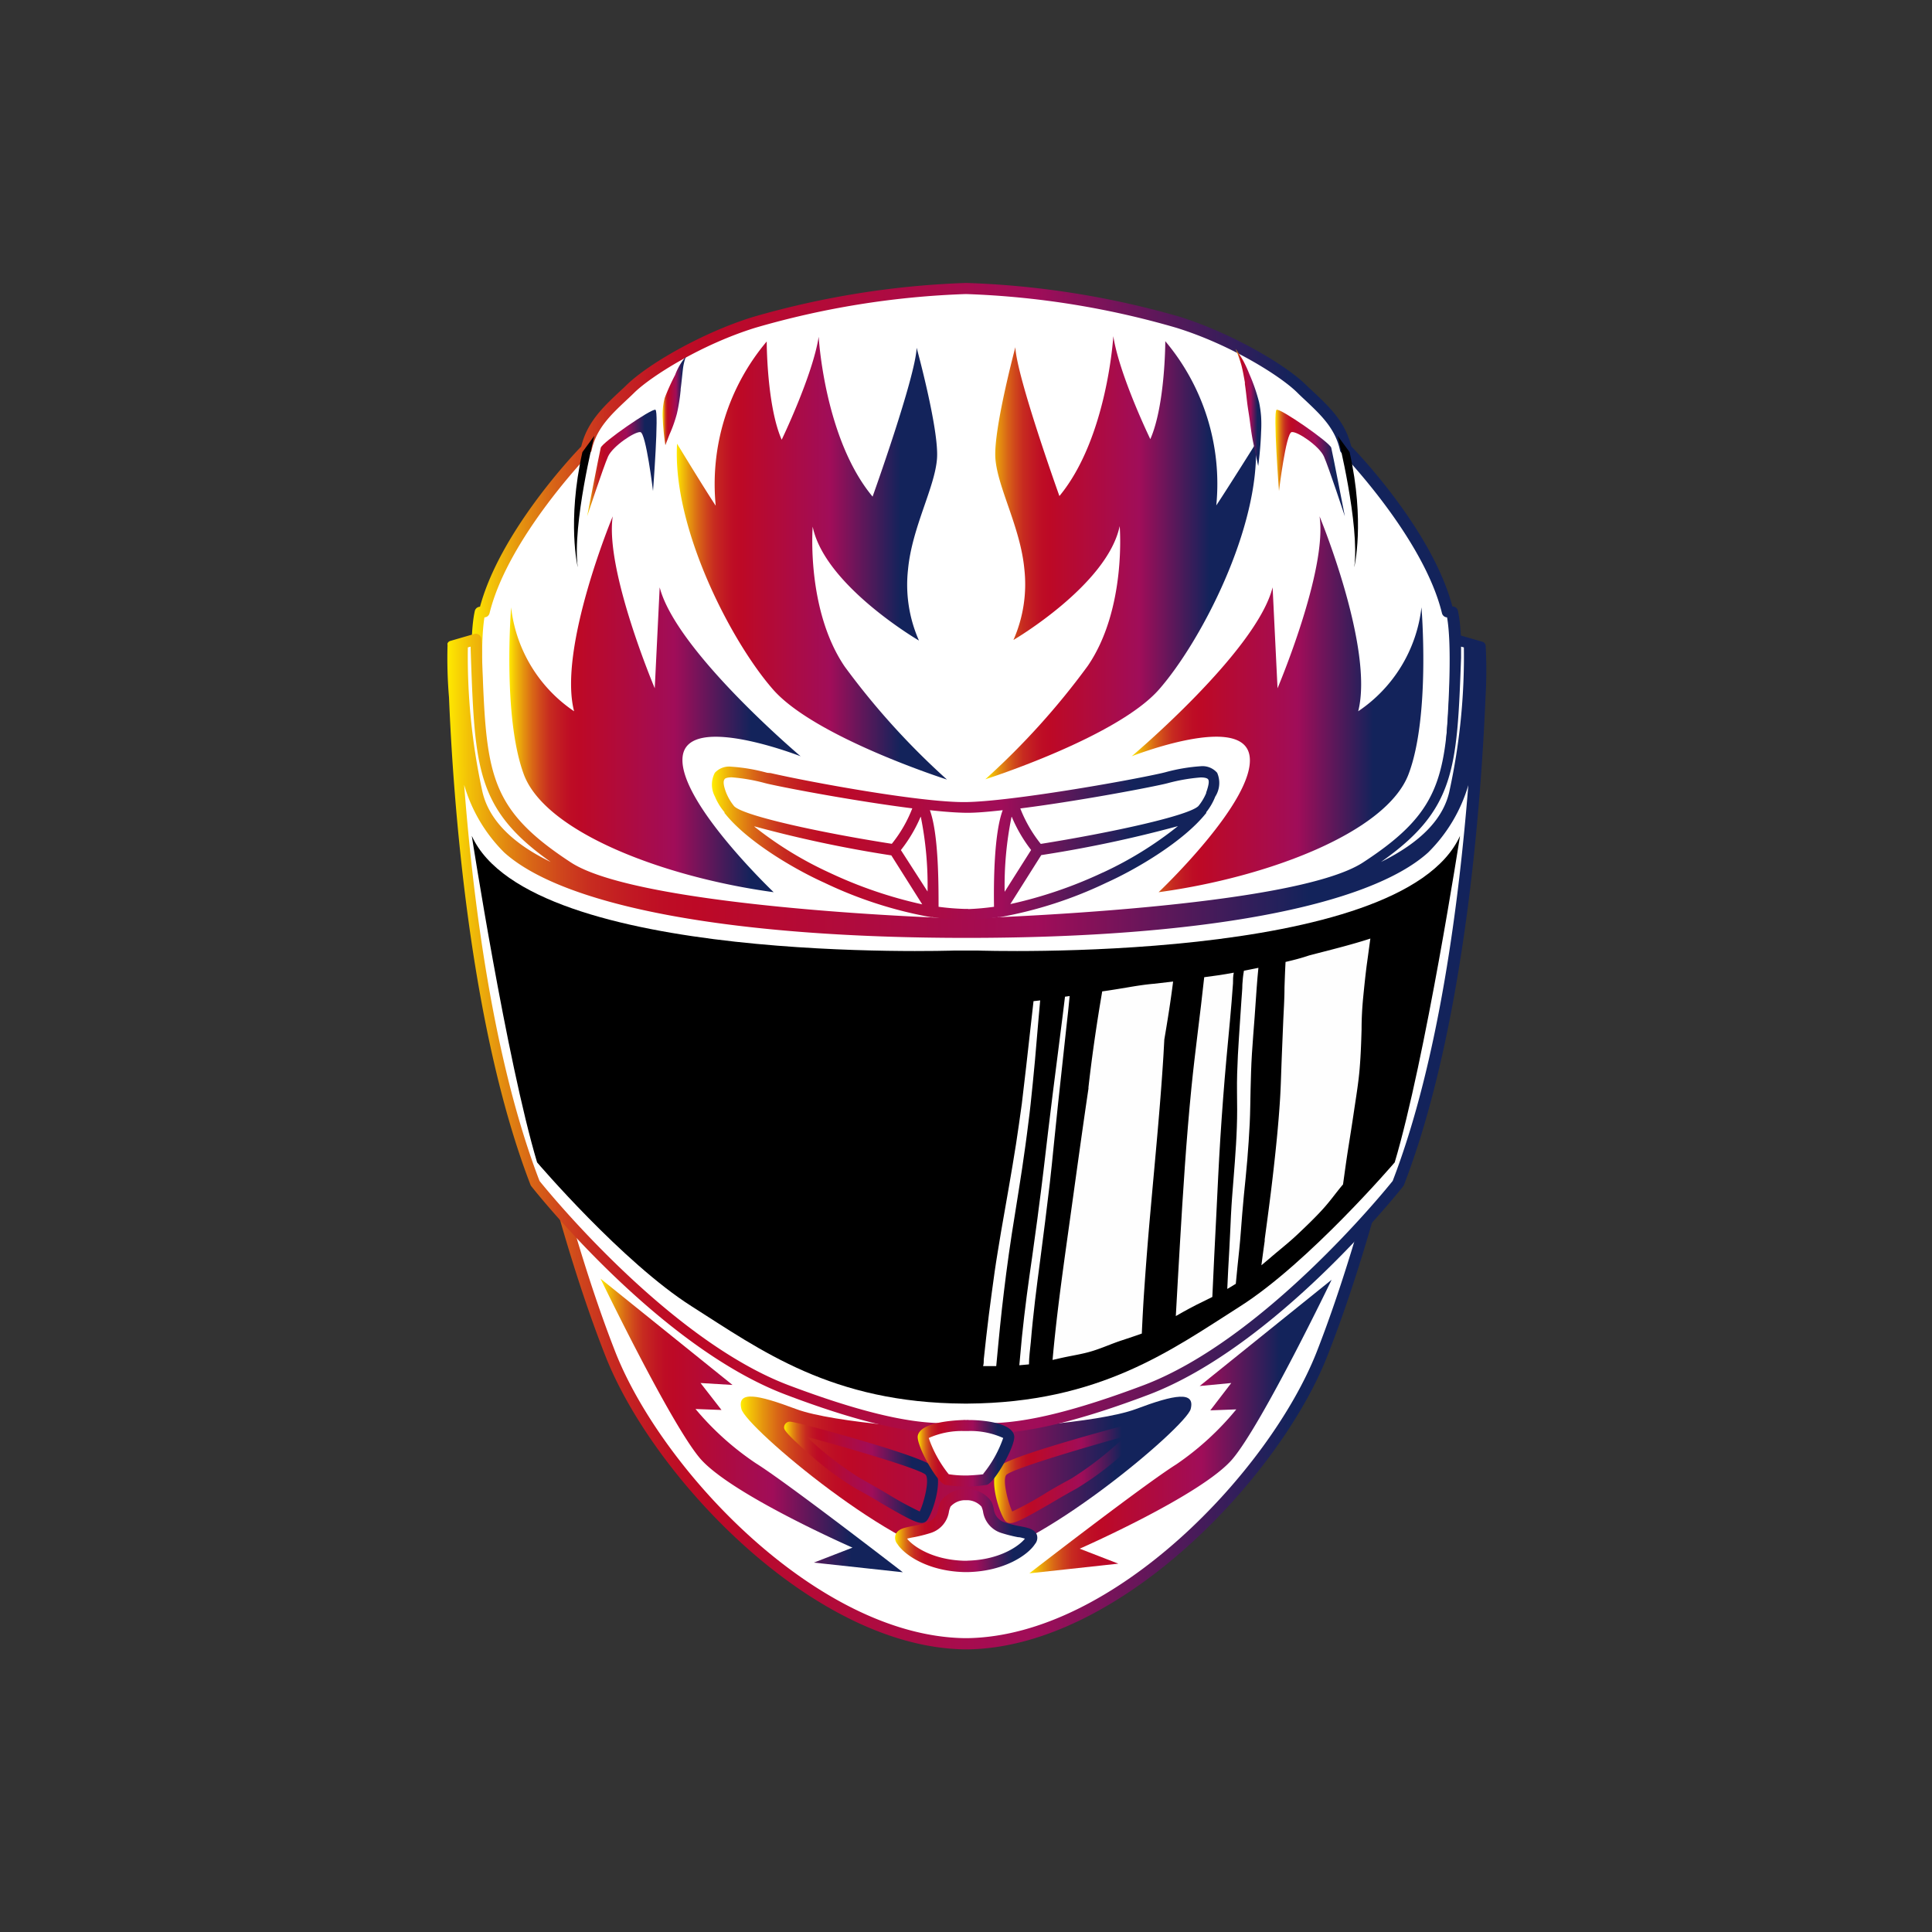 <?xml version="1.0" encoding="UTF-8"?> <svg xmlns="http://www.w3.org/2000/svg" xmlns:xlink="http://www.w3.org/1999/xlink" id="Слой_1" data-name="Слой 1" viewBox="0 0 200 200"><rect x="0" y="0" width="200" height="200" fill="#333333" stroke="none"/> <defs> <style>.cls-1{fill:#fff;}.cls-2{fill:url(#linear-gradient);}.cls-3{fill:url(#linear-gradient-2);}.cls-4{fill:url(#linear-gradient-3);}.cls-5{fill:url(#linear-gradient-4);}.cls-6{fill:url(#linear-gradient-5);}.cls-7{fill:url(#linear-gradient-6);}.cls-8{fill:url(#linear-gradient-7);}.cls-9{fill:url(#linear-gradient-8);}.cls-10{fill:url(#linear-gradient-9);}.cls-11{fill:url(#linear-gradient-10);}.cls-12{fill:url(#linear-gradient-11);}.cls-13{fill:url(#linear-gradient-12);}.cls-14{fill:url(#linear-gradient-13);}.cls-15{fill:url(#linear-gradient-14);}.cls-16{fill:url(#linear-gradient-15);}.cls-17{fill:url(#linear-gradient-16);}.cls-18{fill:#fefefe;}.cls-19{fill:url(#linear-gradient-17);}.cls-20{fill:url(#linear-gradient-18);}</style> <linearGradient id="linear-gradient" x1="48.76" y1="100" x2="151.24" y2="100" gradientUnits="userSpaceOnUse"> <stop offset="0" stop-color="#ffec00"></stop> <stop offset="0.02" stop-color="#f3c407"></stop> <stop offset="0.05" stop-color="#e5930f"></stop> <stop offset="0.08" stop-color="#d96816"></stop> <stop offset="0.11" stop-color="#cf461c"></stop> <stop offset="0.14" stop-color="#c72b20"></stop> <stop offset="0.18" stop-color="#c11823"></stop> <stop offset="0.21" stop-color="#be0d25"></stop> <stop offset="0.24" stop-color="#bd0926"></stop> <stop offset="0.57" stop-color="#a00d59"></stop> <stop offset="0.83" stop-color="#13235b"></stop> </linearGradient> <linearGradient id="linear-gradient-2" x1="76.68" y1="152.98" x2="123.32" y2="152.98" xlink:href="#linear-gradient"></linearGradient> <linearGradient id="linear-gradient-3" x1="60.78" y1="47.93" x2="67.97" y2="47.93" xlink:href="#linear-gradient"></linearGradient> <linearGradient id="linear-gradient-4" x1="81.17" y1="152.42" x2="97.1" y2="152.42" xlink:href="#linear-gradient"></linearGradient> <linearGradient id="linear-gradient-5" x1="52.69" y1="72.91" x2="82.88" y2="72.91" xlink:href="#linear-gradient"></linearGradient> <linearGradient id="linear-gradient-6" x1="70.02" y1="57.75" x2="97.99" y2="57.75" xlink:href="#linear-gradient"></linearGradient> <linearGradient id="linear-gradient-7" x1="62.19" y1="147.62" x2="93.44" y2="147.62" xlink:href="#linear-gradient"></linearGradient> <linearGradient id="linear-gradient-8" x1="46.18" y1="107.04" x2="153.82" y2="107.04" xlink:href="#linear-gradient"></linearGradient> <linearGradient id="linear-gradient-9" x1="73.76" y1="87.31" x2="126.24" y2="87.31" xlink:href="#linear-gradient"></linearGradient> <linearGradient id="linear-gradient-10" x1="132.03" y1="47.93" x2="139.22" y2="47.93" xlink:href="#linear-gradient"></linearGradient> <linearGradient id="linear-gradient-11" x1="102.9" y1="152.42" x2="118.83" y2="152.42" xlink:href="#linear-gradient"></linearGradient> <linearGradient id="linear-gradient-12" x1="95" y1="150.39" x2="105" y2="150.39" xlink:href="#linear-gradient"></linearGradient> <linearGradient id="linear-gradient-13" x1="92.64" y1="158.41" x2="107.36" y2="158.41" xlink:href="#linear-gradient"></linearGradient> <linearGradient id="linear-gradient-14" x1="117.12" y1="72.91" x2="147.31" y2="72.91" xlink:href="#linear-gradient"></linearGradient> <linearGradient id="linear-gradient-15" x1="102.01" y1="57.75" x2="129.98" y2="57.75" xlink:href="#linear-gradient"></linearGradient> <linearGradient id="linear-gradient-16" x1="106.56" y1="147.62" x2="137.81" y2="147.62" xlink:href="#linear-gradient"></linearGradient> <linearGradient id="linear-gradient-17" x1="68.61" y1="41.51" x2="71.02" y2="41.51" xlink:href="#linear-gradient"></linearGradient> <linearGradient id="linear-gradient-18" x1="127.94" y1="42.19" x2="130.63" y2="42.19" xlink:href="#linear-gradient"></linearGradient> </defs> <path class="cls-1" d="M149.87,63.34c-2-8.08-10.56-16.87-10.56-16.87-.62-2.85-2.69-4.4-4.6-6.26s-7.25-5.12-12.73-6.83A88.8,88.8,0,0,0,100,29.86H100A88.8,88.8,0,0,0,78,33.38c-5.48,1.71-10.81,5-12.73,6.83s-4,3.41-4.6,6.26c0,0-8.59,8.79-10.56,16.87h-.46c-1.1,5,.69,22.91,2.48,34.49s6.07,29.8,11,42.36,21.29,29.69,36.65,29.93h.32c15.36-.24,31.72-17.46,36.65-29.93s9.24-30.77,11-42.36,3.58-29.52,2.48-34.49Z"></path> <path class="cls-2" d="M150.35,62.78h0c-2-7.6-9.42-15.5-10.48-16.59-.6-2.51-2.27-4.08-3.88-5.6-.28-.26-.57-.52-.84-.79-2.13-2.08-7.69-5.33-13-7A90.11,90.11,0,0,0,100,29.29H100a90.11,90.11,0,0,0-22.11,3.54c-5.27,1.64-10.83,4.89-13,7-.27.27-.56.53-.84.79-1.61,1.52-3.28,3.09-3.88,5.6-1.06,1.09-8.44,9-10.48,16.59h0a.57.57,0,0,0-.54.45c-1.17,5.24.79,23.8,2.48,34.7,1.77,11.47,6,29.65,11.07,42.48,4.93,12.46,21.4,30,37.08,30.3h.52c15.67-.31,32.15-17.84,37.08-30.3,5.08-12.83,9.3-31,11.07-42.48,1.69-10.9,3.65-29.46,2.48-34.7A.57.57,0,0,0,150.35,62.78Zm-3.07,35c-1.77,11.4-6,29.48-11,42.23-4.82,12.18-20.9,29.33-36.12,29.57h-.32c-15.22-.24-31.3-17.39-36.12-29.57-5-12.75-9.23-30.83-11-42.23C51,86.83,49.25,69.34,50.15,63.91h0a.57.57,0,0,0,.53-.44C52.6,55.65,61,47,61.1,46.87a.51.51,0,0,0,.15-.28c.49-2.25,2-3.66,3.59-5.16.28-.26.57-.53.85-.81,1.71-1.66,6.86-4.94,12.5-6.69A88.52,88.52,0,0,1,100,30.44H100a88.52,88.52,0,0,1,21.77,3.49c5.64,1.75,10.79,5,12.5,6.69.28.28.57.55.85.81,1.59,1.5,3.1,2.91,3.59,5.16a.51.51,0,0,0,.15.28c.08.09,8.5,8.78,10.41,16.6a.57.57,0,0,0,.53.44h0C150.75,69.34,149,86.82,147.28,97.76Z"></path> <path class="cls-3" d="M117.6,145.86c-4,1.49-15.43,2.15-17.6,2.17s-13.63-.68-17.6-2.17-6.14-1.94-5.65,0,16.31,15.24,23.12,15.58h.26c6.81-.34,22.65-13.71,23.13-15.58S121.63,144.34,117.6,145.86Z"></path> <path d="M60.29,46.8c-1.62,7.24-.48,11.93-.48,11.93-.59-4.41,1.72-13.62,1.72-13.62Z"></path> <path class="cls-4" d="M62.19,46.35c-.14.55-1.41,7.1-1.41,7.1s1.69-5.14,2.17-6.2,2.76-2.59,3.34-2.52,1.31,6.1,1.31,6.1.63-8.24.25-8.41S62.33,45.8,62.19,46.35Z"></path> <path class="cls-5" d="M89.1,149.1c-2.67-.79-6.85-1.93-7.33-1.93a.6.6,0,0,0-.6.58c0,.21,0,.49,2.7,2.85a31.49,31.49,0,0,0,4.71,3.49c.87.47,1.81,1,2.72,1.56,2.47,1.44,3.53,2,4.1,2h0a.69.69,0,0,0,.51-.2c.51-.5,1.85-4.2.81-5.52C96.53,151.71,96.08,151.15,89.1,149.1Zm6.11,7.37a34.15,34.15,0,0,1-3.33-1.82c-.91-.53-1.86-1.09-2.75-1.57a34.79,34.79,0,0,1-5.62-4.35c3.68,1,11.6,3.27,12.31,3.93C96.26,153.22,95.62,155.63,95.21,156.47Z"></path> <path class="cls-6" d="M82.88,78.29S70,67.42,68.29,60.8l-.51,10.45S62.6,59,63.43,53.45c0,0-5.69,13.66-4,20.18a15,15,0,0,1-6.52-10.76S52,74.15,54.22,80.15,68.71,90.81,80.09,92.36c0,0-10-9.52-9.42-14.07S82.88,78.29,82.88,78.29Z"></path> <path class="cls-7" d="M87.44,69c-4-5.89-3.31-14.48-3.31-14.48,1.24,6.1,11,11.79,11,11.79A14.27,14.27,0,0,1,94,58.94c.41-4.35,2.79-8.49,3-11.49S94.89,36,94.89,36c-.11,3-4.56,15.41-4.56,15.41-5-6-5.58-16.55-5.58-16.55-.62,4-3.83,10.66-3.83,10.66C79.37,42,79.37,35.35,79.37,35.35a22.92,22.92,0,0,0-5.28,17c-1.24-1.87-4-6.42-4-6.42-.51,8.69,5.59,20.49,9.94,25.45s18,9.32,18,9.32A76.76,76.76,0,0,1,87.44,69Z"></path> <path class="cls-8" d="M72,145.86l2.69.1-2.17-2.79,3.31.2-13.66-11s7.14,14.8,10.24,18.53,15.84,9.31,15.84,9.31l-4,1.55,9.21,1s-11.9-9.21-15.21-11.28A29.59,29.59,0,0,1,72,145.86Z"></path> <path class="cls-1" d="M150.68,81.84c-1.8,9-18.7,11.8-26.29,12.83-7.42,1-23.68,1.5-24.39,1.52s-17-.51-24.39-1.52c-7.59-1-24.49-3.79-26.29-12.83a65,65,0,0,1-1.46-14.78l-1.09-.15s.14,33.83,8.56,55.63c0,0,13,16.42,26.07,21.38s16.8,3.88,18.6,3.87,5.56,1.08,18.6-3.87,26.07-21.38,26.07-21.38c8.42-21.8,8.56-55.63,8.56-55.63l-1.09.15A65,65,0,0,1,150.68,81.84Z"></path> <path class="cls-1" d="M150.74,66.18c-.51,13.56-.2,17.49-9.41,23.49-7.37,4.8-39.74,5.85-41.33,5.9s-34-1.1-41.33-5.9c-9.21-6-8.9-9.93-9.41-23.49l-2.49.73s-.62,15.21,5.8,21,24.56,8.68,47.37,8.69h.12c22.81,0,41-2.91,47.37-8.69s5.8-21,5.8-21Z"></path> <path class="cls-9" d="M153.8,66.88a.49.49,0,0,0-.05-.2.08.08,0,0,0,0,0,.71.71,0,0,0-.1-.14s0,0,0,0h0a.52.52,0,0,0-.18-.1h0l-2.48-.72a.56.56,0,0,0-.5.09.58.58,0,0,0-.24.44c0,.65,0,1.28-.07,1.89-.44,12-.57,15.59-9.08,21.14-7.22,4.7-39.41,5.75-41,5.8s-33.8-1.1-41-5.8C50.47,83.64,50.34,80,49.9,68.05c0-.61,0-1.24-.07-1.89a.58.58,0,0,0-.24-.44.56.56,0,0,0-.5-.09l-2.48.72h0a.52.52,0,0,0-.18.1h0s0,0,0,0a.71.71,0,0,0-.1.14s0,0,0,0a.49.49,0,0,0,0,.2,47.86,47.86,0,0,0,.15,5.4c.43,10.46,2.08,34,8.44,50.47a.6.6,0,0,0,.09.15c.53.67,13.21,16.6,26.32,21.56,7.11,2.7,12.48,4,16.41,4,.68,0,1.23,0,1.67-.07.28,0,.52,0,.72,0s.44,0,.72,0c.44,0,1,.07,1.67.07,3.93,0,9.3-1.31,16.41-4,13.11-5,25.79-20.89,26.32-21.56a.6.6,0,0,0,.09-.15c6.36-16.48,8-40,8.44-50.47A47.86,47.86,0,0,0,153.8,66.88Zm-2.55,1.21c0-.38,0-.76,0-1.15l.29.08s0,0,0,.07a65.36,65.36,0,0,1-1.46,14.64c-.58,3-3,5.46-7.12,7.5C150.66,83.82,150.83,79.56,151.25,68.09Zm-102.5,0c.42,11.47.59,15.73,8.26,21.14-4.14-2-6.54-4.54-7.12-7.5a65.36,65.36,0,0,1-1.46-14.64s0,0,0-.07l.29-.08C48.72,67.33,48.74,67.71,48.75,68.09Zm95.42,54.16c-.92,1.15-13.38,16.44-25.77,21.14-7,2.64-12.22,3.93-16,3.93-.64,0-1.17,0-1.59-.07l-.8,0-.8,0c-.42,0-1,.07-1.59.07-3.79,0-9-1.29-16-3.93-12.38-4.7-24.85-20-25.77-21.14-4.82-12.53-6.9-29.2-7.8-41a16.22,16.22,0,0,0,4.15,7c6.21,5.6,23.62,8.83,47.76,8.84h.12c24.14,0,41.55-3.24,47.76-8.84A16.2,16.2,0,0,0,152,81.28C151.07,93,149,109.71,144.17,122.25Z"></path> <path class="cls-10" d="M126,80a2,2,0,0,0-1.7-.68,18.66,18.66,0,0,0-3.69.63l-.33.08c-3.75.85-15.59,2.92-20.24,3s-16.51-2.13-20.26-3L79.42,80a18.66,18.66,0,0,0-3.69-.63A2,2,0,0,0,74,80a2.62,2.62,0,0,0,0,2.44A6.23,6.23,0,0,0,75,84.08a.73.73,0,0,0,0,.09l.06.06c2.26,2.84,7.06,5.7,10.28,7.15a43.11,43.11,0,0,0,11,3.56.58.58,0,0,0,.18,0h0a26.59,26.59,0,0,0,3.12.29h.6a26.59,26.59,0,0,0,3.12-.29h0a.47.47,0,0,0,.17,0,43.06,43.06,0,0,0,11-3.56c3.22-1.45,8-4.31,10.28-7.15l.06-.06a.73.73,0,0,0,0-.09,6.23,6.23,0,0,0,.93-1.61A2.62,2.62,0,0,0,126,80Zm-51,.66c.09-.12.36-.19.76-.19a18.69,18.69,0,0,1,3.44.6l.33.08c2.36.53,9.3,1.82,14.91,2.53a13.72,13.72,0,0,1-2.12,3.67C85,86.21,77,84.47,76,83.46a5.37,5.37,0,0,1-.82-1.38C74.79,81.08,74.92,80.77,75,80.69Zm20.32,3.89a35.82,35.82,0,0,1,.7,7.74L93.26,88A15.08,15.08,0,0,0,95.29,84.58Zm-17.2,1a128.36,128.36,0,0,0,14.15,3l3.2,5.07a45.32,45.32,0,0,1-9.58-3.27A37.78,37.78,0,0,1,78.09,85.57Zm22.12,8.54h-.42a26,26,0,0,1-2.66-.22c0-2.38,0-7.55-.9-10,1.45.16,2.76.26,3.78.27s2.31-.11,3.76-.27c-.91,2.43-.94,7.59-.9,10A26,26,0,0,1,100.21,94.11Zm4.5-9.53a15.08,15.08,0,0,0,2,3.43L104,92.32A35.82,35.82,0,0,1,104.71,84.58Zm9.43,5.76a45.32,45.32,0,0,1-9.58,3.27l3.2-5.07a128.36,128.36,0,0,0,14.15-3A37.78,37.78,0,0,1,114.14,90.34Zm10.71-8.26a5.37,5.37,0,0,1-.82,1.38c-1,1-9,2.75-16.32,3.92a14,14,0,0,1-2.12-3.67c5.6-.71,12.55-2,14.91-2.53l.33-.08a18.69,18.69,0,0,1,3.44-.6c.4,0,.67.07.76.19S125.21,81.08,124.85,82.08Z"></path> <path d="M138.47,45.11s2.31,9.21,1.72,13.62c0,0,1.14-4.69-.48-11.93Z"></path> <path class="cls-11" d="M132.15,42.42c-.38.17.25,8.41.25,8.41s.72-6,1.31-6.1,2.86,1.45,3.34,2.52,2.17,6.2,2.17,6.2-1.27-6.55-1.41-7.1S132.53,42.24,132.15,42.42Z"></path> <path class="cls-12" d="M118.23,147.17c-.48,0-4.66,1.14-7.33,1.93-7,2.05-7.43,2.61-7.62,2.85-1,1.32.3,5,.81,5.52a.69.69,0,0,0,.51.2c.57,0,1.63-.58,4.1-2,.91-.54,1.85-1.09,2.72-1.56a31.49,31.49,0,0,0,4.71-3.49c2.7-2.36,2.7-2.64,2.7-2.85A.6.6,0,0,0,118.23,147.17Zm-7.36,5.91c-.89.48-1.84,1-2.75,1.57a34.15,34.15,0,0,1-3.33,1.82c-.41-.84-1.05-3.25-.62-3.79.72-.68,8.67-3,12.32-4A34.36,34.36,0,0,1,110.87,153.08Z"></path> <path class="cls-1" d="M100.2,147.52h-.4c-1.61,0-4.1.4-4.22,1.16s2,4.32,2.41,4.42a12.26,12.26,0,0,0,1.78.16h.46a12.26,12.26,0,0,0,1.78-.16c.41-.1,2.55-3.59,2.41-4.42S101.81,147.57,100.2,147.52Z"></path> <path class="cls-13" d="M100.31,147a1.55,1.55,0,0,0-.3,0,1.69,1.69,0,0,0-.32,0c-1.4.05-4.46.32-4.68,1.64-.16,1,2,4.86,2.84,5.07a14.06,14.06,0,0,0,1.78.17,1.08,1.08,0,0,0,.36,0h.24l.14,0a14.24,14.24,0,0,0,1.78-.17c.82-.21,3-4.09,2.84-5.07C104.77,147.27,101.71,147,100.31,147Zm1.48,5.61c-.29.05-.93.1-1.58.13h-.42c-.65,0-1.29-.08-1.58-.13a12.52,12.52,0,0,1-2.07-3.75,8.41,8.41,0,0,1,3.68-.72h.36a8.2,8.2,0,0,1,3.67.72A12.14,12.14,0,0,1,101.79,152.56Z"></path> <path class="cls-1" d="M103.84,158.14c-1.56-.52-1.38-1.8-1.73-2.45a2.5,2.5,0,0,0-1.84-1v0h-.54v0a2.5,2.5,0,0,0-1.84,1c-.35.65-.17,1.93-1.73,2.45s-2.72.44-2.93.93,2,3,6.61,3.06h.32c4.58-.11,6.81-2.59,6.61-3.06S105.39,158.65,103.84,158.14Z"></path> <path class="cls-14" d="M105.61,158a12.3,12.3,0,0,1-1.59-.4,1.64,1.64,0,0,1-1.15-1.43,3.23,3.23,0,0,0-.25-.74,2.93,2.93,0,0,0-2.06-1.23,2.28,2.28,0,0,0-1.12,0,3,3,0,0,0-2.06,1.23,3.23,3.23,0,0,0-.25.74A1.64,1.64,0,0,1,96,157.59a12.3,12.3,0,0,1-1.59.4c-.81.16-1.44.29-1.69.85a1,1,0,0,0,.18,1c.71,1.11,3.12,2.79,6.86,2.9h.52c3.74-.11,6.15-1.79,6.86-2.9a1,1,0,0,0,.18-1C107.05,158.28,106.42,158.15,105.61,158Zm-5.46,3.57h-.3c-3.5-.09-5.46-1.64-5.95-2.29.19-.05.47-.11.71-.15a15.28,15.28,0,0,0,1.74-.44,2.74,2.74,0,0,0,1.89-2.24,2.82,2.82,0,0,1,.16-.49,2.05,2.05,0,0,1,1.41-.66l.11,0h.16l.11,0a2.05,2.05,0,0,1,1.41.66,2.82,2.82,0,0,1,.16.49,2.74,2.74,0,0,0,1.89,2.24,15.28,15.28,0,0,0,1.74.44c.24,0,.52.1.71.15C105.61,159.92,103.65,161.47,100.15,161.56Z"></path> <path d="M101.21,98.4H98.79S54.91,99.91,48.84,86.53c0,0,3.59,23.18,6.76,33.8,0,0,8.83,10.35,16,14.9s14.5,10,28.23,10.07h.32c13.73-.09,21.12-5.55,28.23-10.07s16-14.9,16-14.9c3.17-10.62,6.76-33.8,6.76-33.8C145.09,99.91,101.21,98.4,101.21,98.4Z"></path> <path class="cls-15" d="M140.6,73.63c1.66-6.52-4-20.18-4-20.18.83,5.59-4.35,17.8-4.35,17.8l-.51-10.45c-1.66,6.62-14.59,17.49-14.59,17.49s11.58-4.56,12.21,0-9.42,14.07-9.42,14.07c11.38-1.55,23.59-6.21,25.87-12.21s1.34-17.28,1.34-17.28A15,15,0,0,1,140.6,73.63Z"></path> <path class="cls-16" d="M125.91,52.32a22.92,22.92,0,0,0-5.28-17s0,6.62-1.55,10.14c0,0-3.21-6.63-3.83-10.66,0,0-.62,10.55-5.58,16.55,0,0-4.45-12.41-4.56-15.41,0,0-2.27,8.48-2.07,11.48s2.59,7.14,3,11.49a14.27,14.27,0,0,1-1.13,7.34s9.72-5.69,11-11.79c0,0,.73,8.59-3.31,14.48A76.76,76.76,0,0,1,102,80.67s13.66-4.35,18-9.32S130.46,54.59,130,45.9C130,45.9,127.15,50.45,125.91,52.32Z"></path> <path class="cls-17" d="M127.46,143.17,125.29,146l2.69-.1a29.59,29.59,0,0,1-6.21,5.69c-3.31,2.07-15.21,11.28-15.21,11.28l9.21-1-4-1.55s12.73-5.59,15.84-9.31,10.24-18.53,10.24-18.53l-13.66,11Z"></path> <path class="cls-18" d="M123.34,112.56c-.54,5.42-.88,10.86-1.2,16.3-.15,2.46-.28,4.92-.42,7.38.93-.54,1.87-1.05,2.85-1.52l.93-.46q.19-4.22.41-8.44c.13-2.66.25-5.32.42-8s.38-5.5.63-8.24.5-5.18.68-7.78c0-.37,0-.74.08-1.11-1,.19-2,.34-3.06.47C124.25,105,123.72,108.76,123.34,112.56Z"></path> <path class="cls-18" d="M128.61,101.9c0,.56-.07,1.11-.1,1.67-.08,1.25-.16,2.51-.25,3.76s-.15,2.54-.19,3.81,0,2.49,0,3.73c0,2.42-.19,4.83-.38,7.23-.1,1.23-.2,2.46-.26,3.69s-.11,2.47-.18,3.71-.15,2.57-.2,3.86v.07l.88-.53c.05-.59.11-1.17.17-1.75.13-1.21.26-2.42.35-3.63s.19-2.48.31-3.72.26-2.49.36-3.74.19-2.49.25-3.75.06-2.36.09-3.54.06-2.47.14-3.7.18-2.53.28-3.8l.21-3c.05-.7.11-1.39.18-2.08l-1.5.3C128.68,101,128.64,101.44,128.61,101.9Z"></path> <path class="cls-18" d="M116.64,102.23c-.85.14-1.69.28-2.54.4l-.24,1.43c-.46,2.81-.86,5.64-1.18,8.47a.68.68,0,0,0,0,.14c-.76,5.12-1.45,10.25-2.17,15.38-.59,4.23-1.17,8.47-1.55,12.73l.71-.16c1.14-.27,2.32-.42,3.44-.77s2-.77,3.09-1.12c.66-.22,1.33-.44,2-.68.07-1.55.15-3.09.26-4.64q.28-4.09.65-8.17c.47-5.33,1-10.65,1.33-16l.09-1.63c.34-2,.66-4,.91-6l-2,.23C118.5,101.92,117.57,102.07,116.64,102.23Z"></path> <path class="cls-18" d="M110.24,103.24c-.07.6-.15,1.2-.22,1.8-.17,1.36-.34,2.72-.52,4.09q-.52,4-1,8l-.48,4.07c-.17,1.4-.34,2.79-.53,4.19l-.09.71s0,0,0,0l-.54,3.93c-.2,1.37-.39,2.73-.57,4.09s-.35,2.85-.5,4.28c-.1,1-.19,2-.27,2.93l1-.09c0-.77.12-1.55.19-2.32s.12-1.43.2-2.14l.24-2.17c.16-1.39.35-2.78.53-4.16.35-2.66.68-5.31,1-8,.15-1.28.27-2.55.4-3.83s.29-2.84.44-4.26c.29-2.71.59-5.41.88-8.11.12-1,.23-2.09.33-3.14l-.49.07Z"></path> <path class="cls-18" d="M107.39,126.2v0Z"></path> <path class="cls-18" d="M106.66,106.57q-.42,3.84-.88,7.68c-.2,1.39-.38,2.78-.6,4.17s-.5,3.08-.77,4.62-.53,3-.78,4.46c-.12.71-.23,1.41-.35,2.12s-.21,1.33-.31,2c-.21,1.48-.41,3-.6,4.46s-.36,3.09-.53,4.64c0,.23,0,.46-.07.7h1.36c.07-.78.14-1.55.22-2.33.12-1.2.23-2.41.37-3.61s.28-2.43.44-3.64c.18-1.37.37-2.74.58-4.1s.47-3,.72-4.52.47-3.08.69-4.63c.11-.76.2-1.53.3-2.3s.17-1.32.24-2c.16-1.51.31-3,.45-4.52l.36-4.21.18-2-.69.08Z"></path> <path class="cls-18" d="M141.86,95.13Z"></path> <path class="cls-18" d="M141.86,95.13h0Z"></path> <path class="cls-18" d="M141.84,95.14h0Z"></path> <path class="cls-18" d="M133.08,99.58c-.05.89-.08,1.77-.11,2.66,0,1.24-.09,2.48-.14,3.72s-.11,2.63-.16,3.94-.08,2.59-.16,3.88c-.17,2.7-.45,5.38-.76,8.06-.25,2.16-.54,4.31-.83,6.46h0v0s0,.08,0,.12a.11.11,0,0,1,0,.05v0h0c-.12.84-.23,1.67-.34,2.51l.87-.73c.94-.82,1.93-1.58,2.84-2.44s1.8-1.71,2.63-2.62,1.39-1.74,2.11-2.58c.17-1.21.33-2.42.52-3.62s.42-2.64.62-4,.46-2.9.58-4.36.16-2.7.2-4.06c0-1.12.06-2.25.17-3.36s.22-2.19.36-3.28c.13-.92.25-1.85.38-2.77-2.09.68-4.22,1.19-6.35,1.75C134.69,99.19,133.89,99.39,133.08,99.58Z"></path> <polygon class="cls-18" points="130.9 128.49 130.9 128.49 130.9 128.49 130.9 128.49 130.9 128.49"></polygon> <path d="M70.5,40.2v.08h0Z"></path> <path d="M70.48,40.34v0Z"></path> <path class="cls-19" d="M71,36.92a6.19,6.19,0,0,0-1.11,1.89,23.3,23.3,0,0,0-1.08,2.39,6.75,6.75,0,0,0-.2,2.24,25.85,25.85,0,0,0,.27,2.65h0c.13-.36.28-.73.42-1.1a13.88,13.88,0,0,0,.77-2.16,18.52,18.52,0,0,0,.39-2.46l0,.17a1.36,1.36,0,0,1,0-.2v-.06c.1-.73.16-1.46.25-2.19A5.87,5.87,0,0,1,71,36.92h0Z"></path> <path class="cls-20" d="M130.34,41.64a18.59,18.59,0,0,0-1-2.9,13.44,13.44,0,0,0-.61-1.34,12,12,0,0,0-.82-1.27h0a14,14,0,0,1,.59,1.64c.16.6.26,1.21.37,1.81l0,.18c.1.64.16,1.29.24,1.94s.19,1.23.27,1.85.19,1.48.34,2.2.34,1.66.53,2.49h0a35.31,35.31,0,0,0,.3-3.57,13,13,0,0,0,0-1.53A11.06,11.06,0,0,0,130.34,41.64Zm-1.41-1.86v0Z"></path> </svg> 